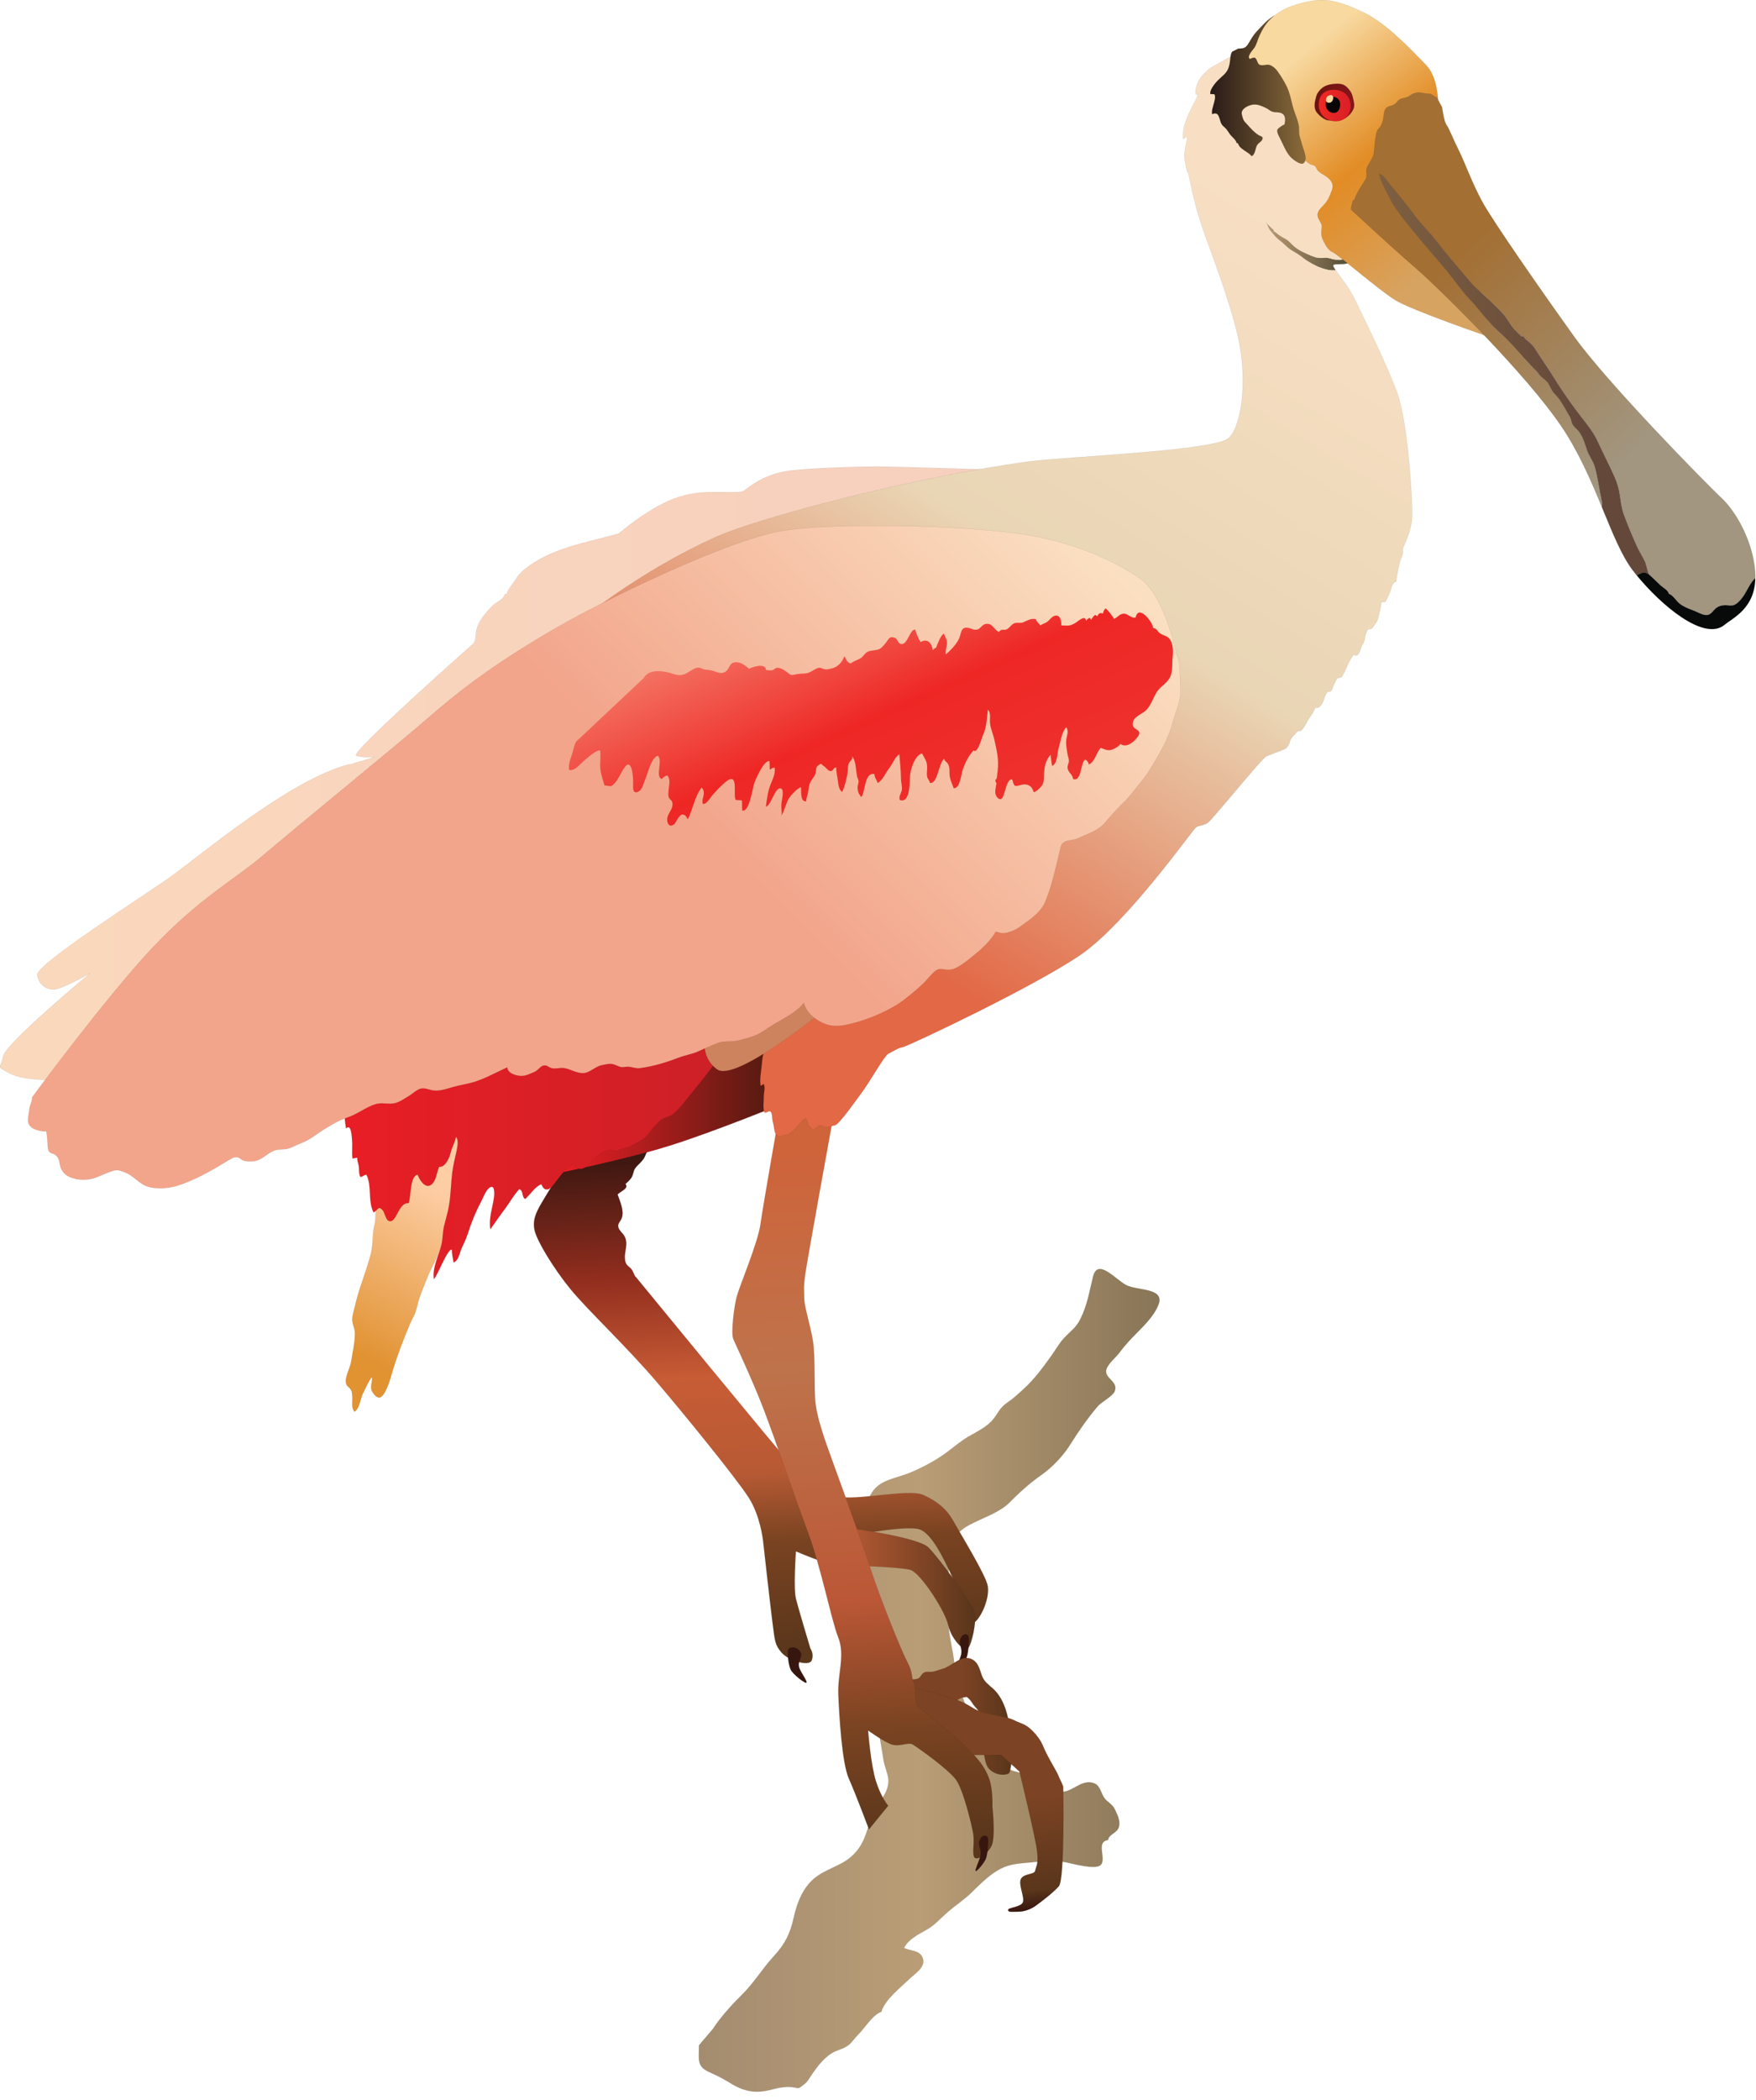 
        <svg xmlns:rdf="http://www.w3.org/1999/02/22-rdf-syntax-ns#" xmlns="http://www.w3.org/2000/svg" xmlns:cc="http://creativecommons.org/ns#" xmlns:xlink="http://www.w3.org/1999/xlink" xmlns:dc="http://purl.org/dc/elements/1.1/" x="0px" y="0px" width="420" height="502" viewBox="0 0 420 502" xml:space="preserve">
            <title>Ajaja ajaja (Roseate Spoonbill)</title>
            <desc xmlns:ian_image_library="https://ian.umces.edu/media-library/">
                <ian_image_library:title>Ajaja ajaja (Roseate Spoonbill)</ian_image_library:title>
                <ian_image_library:descr>Illustration of Ajaja ajaja (Roseate Spoonbill)</ian_image_library:descr>
                <ian_image_library:scene>
                    <ian_image_library:contains>bird, Roseate, Spoonbill, Aves, Pelecaniformes, Threskiornithidae, Plateinae, Platalea, Ajaja, ajaja</ian_image_library:contains>
                    <ian_image_library:when>2009-11-24</ian_image_library:when>
                </ian_image_library:scene>
            </desc>
            
 <defs></defs>
 <linearGradient id="ian_symbols_074fcea842cd9cb469503980a8cda3ca" y2="401.68" gradientUnits="userSpaceOnUse" x2="277.32" y1="401.68" x1="167.14">
  <stop stop-color="#A48C70" offset="0"/>
  <stop stop-color="#B99D76" offset=".479"/>
  <stop stop-color="#887557" offset="1"/>
 </linearGradient>
 <path stroke="#070A08" stroke-width=".01" d="m170.35 485.23c1.913-2.995 4.695-6.027 7.245-8.555 2.768-2.733 4.735-6.071 7.395-8.958 2.802-3.049 4.003-5.495 4.851-9.331.78-3.538 2.164-7.056 4.871-9.338 2.835-2.375 6.2-2.853 8.934-5.278 2.924-2.581 3.609-5.668 4.613-9.08.95-3.219 4.233-5.484 4.247-8.969.021-1.407-.983-3.537-1.208-5.135-.244-1.784-.719-4.077-.95-5.893-.97-8.103-2.062-15.518-4.749-23.143-1.336-3.826-1.662-8.575-2.605-12.662-.957-4.196.42-7.272 1.988-11.062 1.513-3.646 1.35-7.663 3.67-11.2 1.94-2.958 5.95-3.301 9.07-4.61 3.141-1.315 6.356-3.039 9.097-5.125 1.669-1.262 3.195-2.588 5.163-3.681 1.567-.868 3.88-2.13 5.088-3.395 1.567-1.648 1.825-3.148 3.847-4.529 1.479-1 2.652-2.086 4.057-3.392 2.585-2.392 4.423-4.946 6.458-7.771.978-1.343 1.879-2.968 3.019-4.223 1.588-1.733 2.925-2.473 3.949-4.593 1.736-3.511 2.103-6.435 3.032-10.132 1.14-4.521 5.271.594 7.91 1.995 2.687 1.414 9.327.604 7.74 4.701-1.16 3.012-3.914 5.42-6.303 7.914-1.18 1.245-2.185 2.418-3.141 3.697-.78 1.038-3.087 2.896-3.087 4.314 0 1.896 2.938 2.49 2.063 4.783-.468 1.18-3.195 2.534-4.118 3.646-2.558 3.066-4.402 5.719-6.438 8.958-1.825 2.896-4.314 5.516-7.15 7.517-2.836 1.994-5.169 4.151-7.577 6.57-2.273 2.283-6.737 3.762-9.512 5.261-3.806 2.076-4.26 4.24-4.722 8.436-.441 4-.407 8.501-.407 12.761 0 4.501 1.105 7.822 1.608 12.109.692 5.963 3.175 10.729 5.237 16.35 2.116 5.786 6.058 9.168 12.211 9.854 1.858.207 2.822-.034 4.246 1.048.984.729 1.765 2.32 2.877 2.897 2.979 1.543 5.549-3.169 8.981-1.642 1.316.583 1.567 2.489 2.327 3.507.665.902 1.927 1.418 2.517 2.734.57 1.265 1.323 2.635.937 4.09-.414 1.54-2.374 1.703-2.618 3.175-3.094.387-.149 4.746-1.859 6.038-1.356 1.038-6.262-.315-8.019-.679-3.223-.685-5.902-.277-8.968.011-3.087.278-5.197.387-7.924 2.103-2.021 1.272-4.118 3.328-5.651 4.854-1.805 1.814-3.833 3.093-5.773 4.755-1.934 1.652-3.223 3.277-5.414 4.475-1.777.977-4.24 2.275-5.183 4.223 1.533.794 4.043.472 4.565 2.734.455 1.95-1.94 3.422-3.195 4.619-2.246 2.151-5.95 5.021-6.798 7.935-2.049.613-4.097 4.077-5.563 5.457-.76.733-1.506 1.924-2.348 2.537-1.35 1.011-2.74 1.065-4.131 1.995-1.893 1.271-3.365 3.202-4.579 4.979-.583.868-.943 1.651-1.845 2.354-1.635 1.303-1.126.842-3.012.662-2.795-.271-4.762.854-7.381 1.064-2.422.197-4.694-.472-6.716-1.706-1.947-1.184-3.514-2.038-5.502-2.914-3.121-1.353-2.53-3.005-2.53-6.435l3.13-3.69z" fill="url(#ian_symbols_074fcea842cd9cb469503980a8cda3ca)"/>
 <linearGradient id="ian_symbols_bb9137826d94ce04655abab20d18d5df" y2="397.94" gradientUnits="userSpaceOnUse" x2="185.23" y1="273.56" x1="178.72">
  <stop stop-color="#381610" offset="0"/>
  <stop stop-color="#912D1E" offset=".242"/>
  <stop stop-color="#C75C35" offset=".442"/>
  <stop stop-color="#B75A34" offset=".63"/>
  <stop stop-color="#794321" offset=".764"/>
  <stop stop-color="#5A361B" offset=".976"/>
 </linearGradient>
 <path stroke="#070A08" stroke-width=".01" d="m155.21 274.79c-.611.461-.794 1.506-1.255 2.191-.441.668-1.079 1.211-1.649 1.814-.814.865-.671 1.364-1.085 2.364-.306.706-1.031 1.326-1.622 1.869.963 1.044-1.357 1.832-1.879 2.506.557 1.625 1.642 3.908.984 5.668-.353.919-1.038 1.228-.8 2.191.176.723 1.051 1.391 1.424 2.042 1.16 2.045-.237 3.826.224 6.044.217 1.048.963 1.255 1.506 1.94.4.522.841 1.913 1.011 1.814 0 0 34.218 41.752 37.665 45.523 3.466 3.772 6.282 5.647 10.366 6.91 4.091 1.248 17.265-1.887 20.718-.315 3.46 1.563 5.651 3.449 7.225 6.281 1.567 2.826 7.781 12.913 8.208 15.484.55 3.437-2.157 8.463-3.419 8.778-1.248.309-7.381-20.609-12.923-22.332-3.724-1.153-18.642 2.004-18.642 2.004s-3.365 6.109-5.251 5.479c-1.879-.624-5.651-2.205-5.651-2.205s-.631 8.792 0 11.309c.631 2.518 3.467 11.927 3.467 11.927s.929 1.255.305 2.825c-.631 1.57-5.645 0-7.218-1.886-1.567-1.886-1.567-2.507-2.198-7.533-.638-5.018-2.205-19.148-2.205-19.148s-.624-5.966-3.446-10.358c-2.822-4.396-14.755-19.148-21.98-27.621-7.218-8.483-16.634-17.272-20.718-22.289-4.077-5.017-7.842-11.306-8.473-13.815-.625-2.517.312-4.393 1.567-6.587 1.255-2.201 6.601-10.685 6.601-10.685l19.14-2.15z" fill="url(#ian_symbols_bb9137826d94ce04655abab20d18d5df)"/>
 <path stroke="#070A08" stroke-width=".01" d="m192.87 402.24c-.238.288-3.223-1.975-3.765-3.142-.529-1.173-.828-3.951-.618-4.708.197-.76 2.415-1.103 3.134.937.299.886-1.112 1.968-.326 3.656.74 1.52 1.84 2.96 1.59 3.25z" fill="#381610"/>
 <linearGradient id="ian_symbols_d1eb300a8ac3f734bd63600284ec6a93" y2="379.71" gradientUnits="userSpaceOnUse" x2="233.23" y1="379.71" x1="202.61">
  <stop stop-color="#B75A34" offset="0"/>
  <stop stop-color="#5A361B" offset=".976"/>
 </linearGradient>
 <path stroke="#070A08" stroke-width=".01" d="m202.61 365.19s16.946 2.201 19.456 4.718c2.51 2.511 10.359 13.175 10.99 15.38.638 2.191-.631 7.839-1.567 8.785-.936.939-4.09-2.517-4.708-5.647-.631-3.138-6.601-12.551-9.111-13.182-2.517-.634-11.607-.939-11.607-.939l-3.45-9.12z" fill="url(#ian_symbols_d1eb300a8ac3f734bd63600284ec6a93)"/>
 <path stroke="#070A08" stroke-width=".01" d="m228.73 399.11c.163.298 2.184-1.968 2.544-3.131.359-1.184.563-3.962.427-4.712-.136-.756-1.635-1.099-2.124.939-.21.886.76 1.968.217 3.646-.49 1.52-1.23 2.97-1.07 3.25z" fill="#381610"/>
 <linearGradient id="ian_symbols_9c050f2b7b96b8e471fbac8175b0efab" y2="410.26" gradientUnits="userSpaceOnUse" x2="242.13" y1="410.26" x1="217.04">
  <stop stop-color="#7C4324" offset=".073"/>
  <stop stop-color="#7C4324" offset=".521"/>
  <stop stop-color="#5A361B" offset=".976"/>
 </linearGradient>
 <path stroke="#070A08" stroke-width=".01" d="m217.04 401.52c.767-.021 1.601-.021 2.32-.21.78-.197.861-.876 1.391-1.316.651-.543 1.37-.271 2.164-.359.739-.092 1.554-.451 2.293-.642 2.598-.631 4.851-3.836 7.489-2.238 1.391.848 1.642 2.429 2.185 3.88.488 1.282 1.513 2.039 2.53 2.924 2.117 1.859 3.135 4.62 3.697 7.175.665 3.012 1.296 6.152.882 9.402-.088.811-.081 1.543-.251 2.3-.244 1.082-.021 1.554-1.255 1.733-1.37.196-2.788-.228-3.826-1.255-1.024-1.012-1.092-2.718-1.397-4.044-.346-1.533-.631-2.903-.631-4.593 0-.811-.149-1.577-.217-2.282-.108-.865-.021-1.869-.251-2.69-.184-.604-.76-1.071-1.16-1.566-.435-.543-.72-1.157-1.262-1.673-.549-.539-.448-.44-1.079-.359-.583.064-1.051.278-1.526.566-.624.38-1.764 1.526-2.462 1.52l-9.002-2.51-.62-3.76z" fill="url(#ian_symbols_9c050f2b7b96b8e471fbac8175b0efab)"/>
 <linearGradient id="ian_symbols_0aecde3395bddb2499c46324cdfa911c" y2="457.36" gradientUnits="userSpaceOnUse" x2="240.21" y1="401.68" x1="234.36">
  <stop stop-color="#7C4324" offset=".073"/>
  <stop stop-color="#7C4324" offset=".521"/>
  <stop stop-color="#5A361B" offset=".915"/>
  <stop stop-color="#381610" offset="1"/>
 </linearGradient>
 <path stroke="#070A08" stroke-width=".01" d="m218.1 403.39c.542.413 1.642.261 2.313.406.685.153 1.432.451 2.13.594 1.465.315 2.917.913 4.328 1.319 1.35.387 2.687.828 3.989 1.486 1.336.688 2.551 1.662 3.968 2.059 1.479.407 3.054.695 4.62 1.048.787.181 1.608.278 2.348.577.685.261 1.363.641 2.035.885 1.336.496 2.096.947 3.188 2.039.93.919 1.92 2.245 2.408 3.446.672 1.662 1.533 3.168 2.422 4.756.461.848 1.011 1.706 1.35 2.57.359.869.78 1.608 1.106 2.463 0 0 .413 22.19-1.052 23.859-1.473 1.679-4.6 3.979-5.447 4.603-.835.631-2.511 1.469-4.18 1.469-1.682 0-2.517.21-2.517-.421 0-.624 3.142-.624 3.562-1.886.421-1.255-1.255-4.396-.42-5.641.841-1.266 3.141-.841 3.351-1.886.204-1.055.835-1.473.421-4.82-.421-3.348-4.192-18.839-4.192-18.839l-4.383-3.972h-7.543l-14.233-12.137.41-3.99z" fill="url(#ian_symbols_0aecde3395bddb2499c46324cdfa911c)"/>
 <linearGradient id="ian_symbols_2e73842c385ea0e4950028bcd7a3b2c9" y2="445.46" gradientUnits="userSpaceOnUse" x2="210" y1="263.62" x1="200.47">
  <stop stop-color="#CF633A" offset=".061"/>
  <stop stop-color="#BE734B" offset=".345"/>
  <stop stop-color="#BB5736" offset=".654"/>
  <stop stop-color="#794321" offset=".824"/>
  <stop stop-color="#5A361B" offset=".976"/>
 </linearGradient>
 <path stroke="#070A08" stroke-width=".01" d="m186.07 267.98s-3.562 20.304-4.186 24.697c-.617 4.396-5.027 14.864-5.644 17.164-.631 2.3-1.465 8.789-.841 10.261.631 1.462 4.6 9.827 7.327 16.946 2.713 7.12 7.109 20.088 10.467 29.09 3.338 8.999 5.645 21.136 7.32 25.321 1.668 4.186-.21 8.799 0 13.608.203 4.81.834 16.322 2.517 20.094 1.669 3.762 4.81 12.127 4.81 12.127l4.599-5.648s-1.668-1.886-2.931-5.864c-1.255-3.969-1.879-12.126-1.879-12.126s3.772 2.724 5.651 3.348c1.873.62 3.969-.624 5.013 0 1.052.62 8.792 6.062 10.468 8.582 1.683 2.506 3.555 10.25 3.982 12.56.414 2.29-.211 4.387.203 5.648.421 1.255 3.142-.425 4.192-2.518 1.045-2.096.218-9.412.218-9.412s.196-4.186-.855-6.913c-1.044-2.717-2.503-4.603-6.275-8.164-3.765-3.556-10.25-8.158-10.881-9.206-.624-1.045-.204-3.772-.834-5.44-.631-1.68-.217-2.507-1.472-4.811-1.255-2.31-6.268-14.446-9.199-23.441-2.938-8.996-9.423-26.376-10.468-29.507-1.052-3.141-1.886-5.865-2.307-8.799-.414-2.924 0-11.295-.631-15.061-.61-3.771-2.089-8.158-2.089-10.25 0-2.103-.197-2.31.217-5.451.414-3.131 6.696-37.665 6.696-37.665l-6.282-3.138-6.91 3.96z" fill="url(#ian_symbols_2e73842c385ea0e4950028bcd7a3b2c9)"/>
 <linearGradient id="ian_symbols_f291d67db591341411e15e2e87bc9df0" y2="184.86" gradientUnits="userSpaceOnUse" x2="243.73" y1="184.86" x1=".005">
  <stop stop-color="#FAD8BC" offset=".061"/>
  <stop stop-color="#F7CFBE" offset=".976"/>
 </linearGradient>
 <path stroke="#070A08" stroke-width=".01" d="m243.73 112.49s-29.816-.95-33.906-.95c-4.077 0-15.067.315-20.718.95-5.638.631-9.41 3.446-10.977 4.708-1.574 1.255-8.792-.631-15.705 1.57-6.899 2.195-14.437 8.789-14.437 8.789-7.679 2.147-16.207 3.423-22.543 8.544-.882.716-1.621 1.591-2.171 2.51-.536.885-1.906 2.32-2.028 3.331-.176.027-.346.071-.509.116-.271 1.201-1.744 1.743-2.584 2.445-.896.76-1.506 1.543-2.273 2.429-.746.875-1.445 2.147-1.811 3.212-.414 1.208-.027 2.903-.93 3.778 0 0-29.503 26.061-27.936 26.695 1.567.621 4.382.306 4.382.306s-2.497.939-7.523 2.191c-14.131 4.406-34.53 21.668-41.131 26.376-6.587 4.701-32.333 21.027-32.014 23.543.319 2.517 2.51 3.762 4.403 3.446 1.879-.305 8.161-3.762 8.161-3.762s-20.102 16.63-20.719 19.77c-.638 3.141-1.899 2.195 1.567 4.087 3.446 1.879 11.295 1.57 11.295 1.57l230.1-145.67z" fill="url(#ian_symbols_f291d67db591341411e15e2e87bc9df0)"/>
 <linearGradient id="ian_symbols_6a71466b3a1875446d11224421b414cd" y2="259.09" gradientUnits="userSpaceOnUse" x2="190.99" y1="259.09" x1="131.98">
  <stop stop-color="#E71E25" offset=".061"/>
  <stop stop-color="#441A0E" offset=".976"/>
 </linearGradient>
 <path stroke="#070A08" stroke-width=".01" d="m131.98 280.75s17.265-3.453 28.248-6.902c10.99-3.457 26.993-10.044 26.993-10.044l3.772-26.375-28.248 8.167-26.682 24.795-4.08 10.35z" fill="url(#ian_symbols_6a71466b3a1875446d11224421b414cd)"/>
 <linearGradient id="ian_symbols_fae09b179b4bcbf4d1894a901b5ddd24" y2="58.882" gradientUnits="userSpaceOnUse" x2="323.42" y1="58.882" x1="302.75">
  <stop stop-color="#BD9A70" offset="0"/>
  <stop stop-color="#514C36" offset=".976"/>
 </linearGradient>
 <path stroke="#070A08" stroke-width=".01" d="m321.89 61.79c-.502.081-.813.322-1.404.322-.617-.007-1.174-.017-1.723-.153-.591-.153-.95-.322-1.567-.322-.61.007-1.296.078-1.893.007-.937-.108-1.913-.614-2.815-.99-1.018-.428-2.056-.994-2.944-1.727-.732-.614-1.241-1.36-2.083-1.805-.549-.278-1.051-.604-1.58-.946-.394-.251-.753-.723-1.215-.848.027-.261-.061-.522-.346-.597l-1.567-1.577c.265.18.462.777.584 1.099.189.444.373.733.705 1.092.651.75 1.12 1.428 1.893 2.004.706.533 1.378 1.181 2.035 1.777.747.658 1.595 1.092 2.442 1.598.753.458 1.445 1.12 2.185 1.578.76.488 1.628.966 2.436 1.347.814.359 1.724.658 2.599.848.447.088.929.115 1.444.115.136 0 .265-.007.387-.027-.44-.641-.691-1.082-.549-1.218.481-.479 2.835.156 4.239-.794.129-.081.218-.298.271-.597-.44-.180-1.12-.251-1.52-.186z" fill="url(#ian_symbols_fae09b179b4bcbf4d1894a901b5ddd24)"/>
 <linearGradient id="ian_symbols_dfc67da7a34caa74411fe3dc830a3548" y2="38.07" gradientUnits="userSpaceOnUse" x2="297.9" y1="224.15" x1="183.1">
  <stop stop-color="#E26846" offset=".061"/>
  <stop stop-color="#E9D6B5" offset=".509"/>
  <stop stop-color="#F8DFC4" offset=".976"/>
 </linearGradient>
 <path stroke="#070A08" stroke-width=".01" d="m337.5 116.61c-.441-7.218-1.5-18.004-3.521-23.272-2.809-7.364-8.154-18.049-10.04-21.974-1.31-2.724-3.453-5.295-4.478-6.777-.122.02-.251.027-.387.027-.516 0-.997-.027-1.444-.115-.875-.19-1.784-.488-2.599-.848-.808-.38-1.676-.858-2.436-1.347-.739-.458-1.432-1.12-2.185-1.578-.848-.505-1.695-.939-2.442-1.598-.657-.597-1.329-1.245-2.035-1.777-.772-.577-1.241-1.255-1.893-2.004-.332-.359-.516-.648-.705-1.092-.122-.322-.319-.919-.584-1.099l1.567 1.577c.285.075.373.336.346.597.462.125.821.597 1.215.848.529.342 1.031.668 1.58.946.842.444 1.351 1.19 2.083 1.805.889.732 1.927 1.299 2.944 1.727.902.376 1.879.882 2.815.99.597.071 1.282 0 1.893-.007.617 0 .977.169 1.567.322.549.136 1.105.146 1.723.153.591 0 .902-.241 1.404-.322.4-.064 1.086.006 1.533.187.563-3.175-2.307-17.143-2.307-17.143l-6.906-14.121-18.832-17.733-5.644 3.131c-.455.237-.95.77-1.303 1.102-.414.397-.99.967-1.337 1.452-.705 1.021-1.269 2.635-1.119 3.863.258.088.536.054.706-.153-.36.268-.387.909-.557 1.272-.21.435-.455.801-.679 1.262-.44.875-.813 1.635-1.221 2.51-.767 1.679-1.459 3.88-1.229 5.783.414-.044.522-.461.889-.586.163.651-.203 1.506-.284 2.184-.096.794-.313 1.516-.313 2.354 0 .858.143 1.533.326 2.354.108.516.176 1.554.61 1.886 0 0 1.262 6.743 3.141 12.391 1.886 5.658 6.594 17.262 8.792 26.997 2.198 9.738.943 20.718-2.198 23.859-3.147 3.141-37.352 4.396-47.711 5.658-27.631 3.755-64.604 13.327-75.343 18.201-30.453 13.816-51.802 37.356-51.802 37.356l63.891 83.66c.142.621-.271 1.875-.434 2.517-.204.784-.299 1.543-.353 2.354-.129 1.642-.57 3.402-.292 5.163.251-.081.542-.281.726-.434.468.919.027 1.984.034 2.961.007 1.055-.163 2.245 0 3.3.224 1.553 1.336-.566 1.838.662.176.396.156.946.204 1.37.061.57.217 1.055.325 1.57.177.838.123 2.418 1.275 2.636.448.082.78-.228 1.221-.282.747-.081.875.027 1.452-.434.706-.56 1.221-1.126 1.804-1.805.522-.586 1.201-1.506 1.934-1.767.326.414.414 1.038.617 1.5.176.37.78 1.109 1.255 1.109.482-.01.902-.858 1.411-.957.719-.136.991.641 1.73.468l2.042-.468c1.099-.471 4.864-5.804 6.587-8.158 1.73-2.354 5.176-8.483 6.126-8.951.936-.461 2.354-1.408 3.453-1.57 1.092-.153 31.078-14.273 42.379-21.974 11.302-7.686 26.993-30.127 27.78-30.599.787-.479 1.724-.315 2.822-1.099.813-.577 7.422-8.663 11.281-13.056 1.371-1.57 2.401-2.673 2.693-2.798 1.1-.472 2.829-1.103 4.077-1.571 1.262-.478 1.567-2.048 1.567-2.048.237-.831 1.316-1.815 1.934-2.49.793.702 1.96-1.842 2.272-2.375.569-.984 1.492-2.039 1.798-3.114 1.011.136 1.31-.397 1.812-1.316.413-.74.576-2.049 1.336-2.609.686.625 1.241-1.353 1.404-1.713.129-.271.502-1.167.705-1.336.414-.353.89 0 1.263-.624.244-.397.399-.828.638-1.245.224-.376.427-.957.631-1.381.373-.854.827-1.767 1.479-2.489 1.241.983 1.607-1.679 2.035-2.348.407-.61.481-.865.59-1.604.062-.478.38-1.516.631-1.875.292-.417.374-.163.787-.309.476-.173.414-.289.658-.631.435-.604.902-1.129 1.072-1.886.156-.651.318-1.272.468-1.886.17-.712.244-1.272.332-2.021.835-.099.896.288 1.275-.641.245-.577.55-1.12.794-1.696.359-.892.346-2.245 1.499-2.571-.02-.767.271-1.669.367-2.456.122-.828.393-1.696.597-2.554.102-.441.332-.811.481-1.245.17-.485.081-1.055.143-1.57.074-.695 2.198-4.077 2.198-8.165.01-1.15-.06-3.47-.24-6.37z" fill="url(#ian_symbols_dfc67da7a34caa74411fe3dc830a3548)"/>
 <linearGradient id="ian_symbols_b6804f0a6da26f14d9caf7a2ec62b63e" y2="59.883" gradientUnits="userSpaceOnUse" x2="347.91" y1="14.087" x1="310.03">
  <stop stop-color="#F8D9A0" offset="0"/>
  <stop stop-color="#E28C25" offset=".491"/>
  <stop stop-color="#D7A361" offset="1"/>
 </linearGradient>
 <path stroke="#070A08" stroke-width=".01" d="m344.08 25.217c-.217-1.879-.217-6.903-3.141-9.837-2.931-2.934-9.003-9.63-14.653-12.343-5.645-2.717-8.996-3.565-13.182-2.717-4.186.837-6.282 1.886-8.344 3.439-2.063 1.56-2.748 2.418-2.748 2.418l-3.141 5.023-1.676 3.972 7.74 5.441 3.982 7.958 1.255 7.12c.414.244.055.58.251 1.001.143.281.604.471.801.661.21.197.353.451.624.686.468.434 1.085 1.011 1.621 1.255.38.159.699.152 1.052.403.271.21.394.76.617 1.011.481.533 1.133.902 1.73 1.266 1.295.767 2.306 1.893 1.675 3.544-.542 1.452-.99 2.571-2.15 3.718-1.2 1.184-1.736 2.059-.726 3.619.569.875.522 1.146.407 2.13-.095.848-.055 1.543.318 2.31.584 1.12 1.106 2.456 2.415 3.033 1.31.577 10.827 8.843 14.803 11.349 3.976 2.517 23.018 8.999 23.018 8.999s-12.33-53.573-12.54-55.459z" fill="url(#ian_symbols_b6804f0a6da26f14d9caf7a2ec62b63e)"/>
 <linearGradient id="ian_symbols_e86ac22f67e65394cdd20f4f4f96be87" y2="24.396" gradientUnits="userSpaceOnUse" x2="323.9" y1="24.396" x1="314.43">
  <stop stop-color="#6C130F" offset="0"/>
  <stop stop-color="#851619" offset=".976"/>
 </linearGradient>
 <path stroke="#070A08" stroke-width=".01" d="m318.14 28.782c-.462 0-.706-.021-1.079-.19-.346-.163-.705-.373-1.018-.625-.502-.407-1.146-1.011-1.391-1.587-.285-.686-.265-1.707-.067-2.419.176-.685.258-1.299.698-1.903.421-.57.834-1.031 1.466-1.374.624-.343 1.315-.512 2.015-.594.8-.102 1.573-.146 2.313.082.65.197 1.221.746 1.635 1.279.516.661.712 1.157.896 1.967.162.777.468 1.689.156 2.51-.258.647-.679 1.262-1.201 1.696-.265.227-.543.488-.848.648-.34.19-.747.183-1.065.4l-2.5.110z" fill="url(#ian_symbols_e86ac22f67e65394cdd20f4f4f96be87)"/>
 <linearGradient id="ian_symbols_a3a10b8b1d57aee439a373067868cb64" y2="25.221" gradientUnits="userSpaceOnUse" x2="323.08" y1="25.221" x1="315.41">
  <stop stop-color="#EE2A24" offset="0"/>
  <stop stop-color="#D91F26" offset=".976"/>
 </linearGradient>
 <path stroke="#070A08" stroke-width=".01" d="m323.05 24.909c.217 2.093-1.126 4.081-3.568 4.081-2.436 0-4.077-1.815-4.077-3.918 0-2.11 1.14-3.619 3.575-3.619 2.43-.001 3.86 1.461 4.07 3.456z" fill="url(#ian_symbols_a3a10b8b1d57aee439a373067868cb64)"/>
 <path d="m320.54 24.909c0 1.092-.441 2.086-1.52 2.086-1.065 0-1.934-.885-1.934-1.984 0-1.092.502-1.886 1.574-1.886 1.06 0 1.88.685 1.88 1.784z" fill="#0A0506"/>
 <path d="m317.84 22.833c-.882.319-1.052 1.859.163 1.733.99-.098 1.302-2.083.108-1.815.01 0-.20.055-.27.082z" fill="#F8D9A0"/>
 <linearGradient id="ian_symbols_63dd5d66c3ef8a04e560d91637000b80" y2="130.25" gradientUnits="userSpaceOnUse" x2="415.8" y1="59.699" x1="349.69">
  <stop stop-color="#A36F33" offset="0"/>
  <stop stop-color="#A29680" offset=".661"/>
 </linearGradient>
 <path stroke="#070A08" stroke-width=".01" d="m411.68 118.98c-4.179-3.979-27.203-27.411-35.161-38.512-7.95-11.079-19.456-27.621-21.973-32.221-2.51-4.603-4.179-9.423-5.651-12.354-1.472-2.924-2.3-5.234-2.931-6.065-.624-.837-1.045-4.186-1.045-4.186l-1.255-2.303c-.495-.18-.841-.577-1.309-.793-.489-.234-1.1-.125-1.636-.245-.793-.169-1.526-.315-2.333-.054-.651.2-1.031.553-1.628.879-.632.349-1.486.251-2.056.675-.435.326-.727.892-1.303 1.211-.699.394-1.588.295-2.035 1.035-.4.651-.4 1.563-.516 2.266-.108.658-.346 1.428-.732 1.984-.489.685-.753.732-.937 1.57-.325 1.526-.4 3.043-.576 4.667-.149 1.289-1.194 2.364-1.683 3.544-.34.821.122 1.533-.163 2.354-.196.607-.557 1.112-.882 1.618-.732 1.126-1.554 2.418-1.934 3.735-.102.027-.21.044-.332.081-.231.848-.448 1.31-.462 2.256 0 0 9.01 8.375 15.291 13.815 6.269 5.451 26.573 25.535 34.938 37.881 4.24 6.241 7.185 13.181 9.782 19.443.034-.305.068-.594.068-.821 0-.289-.17-.892-.218-1.255-.033-.333-.122-.712-.217-1.045-.196-.739-.23-1.526-.414-2.31-.318-1.472-.521-3.049-.99-4.44-.434-1.343-1.363-2.5-1.784-3.755-.529-1.523-.889-2.904-1.824-4.304-.4-.594-1.1-1.055-1.526-1.669-.462-.658-.407-1.408-.821-2.103-.773-1.272-1.54-2.795-2.415-4.023-.435-.614-1.011-1.19-1.466-1.713-.522-.634-.753-1.299-1.146-2.005-.406-.732-1.18-1.218-1.791-1.777-.475-.441-.705-.912-1.14-1.363-1.064-1.045-2.055-2.12-3.053-3.229-1.913-2.14-3.84-4.349-6.064-6.282-2.503-2.202-4.39-5.105-6.702-7.497-2.049-2.123-3.671-4.586-5.536-6.852-2.13-2.588-4.287-5.006-6.418-7.571-2.008-2.415-4.05-4.844-5.82-7.381-.93-1.343-1.689-2.859-2.408-4.294-.597-1.208-1.411-2.724-1.588-3.996.849-.021 1.812 1.587 2.327 2.218.72.885 1.459 1.689 2.191 2.619 1.275 1.642 2.68 3.284 3.874 4.962 1.587 2.235 3.724 4.169 5.447 6.435 1.893 2.497 3.88 4.8 5.956 7.218 1.181 1.387 2.205 2.734 3.555 3.979 1.126 1.048 2.293 2.029 3.412 3.104 1.045 1.011 2.145 2.065 3.087 3.168.835 1 1.526 2.31 2.341 3.311l1.886 1.876c.177-.044.428-.007.59.047.055.522.991 1 1.351 1.38.42.431.834.801 1.153 1.289.691 1.103 1.343 2.113 2.082 3.195 1.662 2.408 3.101 4.898 4.729 7.272 1.357 2.004 2.774 3.996 4.274 5.919 1.465 1.869 3.066 3.863 4.022 6.01 1.282 2.815 2.748 5.566 3.982 8.365.638 1.462 1.092 2.961 1.31 4.565.189 1.462.447 3.151.942 4.495.971 2.642 2.042 5.217 3.243 7.849.597 1.299 1.499 2.564 1.994 3.863.271.702.421 1.788.787 2.652.251.2.502.434.739.648.631.614 1.337 1.292 2.028 1.94.604.553 1.777 1.129 1.975 2.004.956.282 1.716 1.642 2.517 2.3.868.706 2.015 1.19 3.046 1.554.937.315 2.415 1.228 3.392 1.218 1.242-.01 1.622-1.218 2.564-1.842.522-.343 1.146-.458 1.784-.522.557-.044 1.248.163 1.934.054.957-.146 1.947-1.31 2.503-2.093.916-1.262 1.643-3.25 2.924-4.44 0-.2.021-.38.021-.586-.18-6.95-3.97-14.66-8.15-18.63z" fill="url(#ian_symbols_63dd5d66c3ef8a04e560d91637000b80)"/>
 <linearGradient id="ian_symbols_cea8fa0377dfdef4e1dd9d99a262bce2" y2="89.555" gradientUnits="userSpaceOnUse" x2="394.42" y1="89.555" x1="329.89">
  <stop stop-color="#7E5F40" offset="0"/>
  <stop stop-color="#64483A" offset=".782"/>
 </linearGradient>
 <path stroke="#070A08" stroke-width=".01" d="m393.63 134.72c-.495-1.299-1.397-2.564-1.994-3.863-1.201-2.632-2.272-5.207-3.243-7.849-.495-1.343-.753-3.033-.942-4.495-.218-1.604-.672-3.104-1.31-4.565-1.234-2.798-2.7-5.549-3.982-8.365-.956-2.147-2.558-4.142-4.022-6.01-1.5-1.923-2.917-3.915-4.274-5.919-1.628-2.375-3.066-4.864-4.729-7.272-.739-1.082-1.391-2.093-2.082-3.195-.319-.488-.733-.858-1.153-1.289-.359-.38-1.296-.858-1.351-1.38-.162-.054-.413-.092-.59-.047l-1.886-1.876c-.814-1-1.506-2.31-2.341-3.311-.942-1.103-2.042-2.157-3.087-3.168-1.119-1.075-2.286-2.056-3.412-3.104-1.35-1.245-2.374-2.591-3.555-3.979-2.076-2.418-4.063-4.722-5.956-7.218-1.724-2.266-3.86-4.199-5.447-6.435-1.194-1.679-2.599-3.321-3.874-4.962-.732-.929-1.472-1.733-2.191-2.619-.516-.631-1.479-2.239-2.327-2.218.177 1.272.991 2.788 1.588 3.996.719 1.435 1.479 2.951 2.408 4.294 1.771 2.537 3.813 4.966 5.82 7.381 2.131 2.564 4.288 4.983 6.418 7.571 1.865 2.266 3.487 4.729 5.536 6.852 2.313 2.392 4.199 5.295 6.702 7.497 2.225 1.933 4.151 4.142 6.064 6.282.998 1.109 1.988 2.185 3.053 3.229.435.451.665.922 1.14 1.363.611.56 1.385 1.045 1.791 1.777.394.706.624 1.371 1.146 2.005.455.522 1.031 1.099 1.466 1.713.875 1.228 1.642 2.751 2.415 4.023.414.695.359 1.445.821 2.103.427.614 1.126 1.075 1.526 1.669.936 1.4 1.295 2.781 1.824 4.304.421 1.255 1.351 2.412 1.784 3.755.469 1.391.672 2.968.99 4.44.184.784.218 1.571.414 2.31.095.333.184.712.217 1.045.048.363.218.966.218 1.255 0 .227-.034.516-.068.821 2.518 6.109 4.688 11.57 7.381 15.081.299.387.611.794.937 1.191.454-.244.937-.489 1.316-.604.597-.183 1.14.071 1.628.441-.39-.89-.54-1.97-.82-2.67z" fill="url(#ian_symbols_cea8fa0377dfdef4e1dd9d99a262bce2)"/>
 <path stroke="#070A08" stroke-width=".01" d="m414.4 144.72c-.686.108-1.377-.099-1.934-.054-.638.064-1.262.18-1.784.522-.942.624-1.322 1.832-2.564 1.842-.977.01-2.455-.902-3.392-1.218-1.031-.363-2.178-.848-3.046-1.554-.801-.658-1.561-2.018-2.517-2.3-.197-.875-1.371-1.452-1.975-2.004-.691-.648-1.397-1.327-2.028-1.94-.651-.61-1.451-1.37-2.367-1.089-.38.115-.862.36-1.316.604 5.719 7.001 16.099 15.945 21.044 11.794 1.838-1.554 7.218-3.864 7.306-11.136-1.281 1.191-2.008 3.178-2.924 4.44-.56.79-1.55 1.96-2.51 2.1z" fill="#070A08"/>
 <linearGradient id="ian_symbols_ef6eccd4be9c32746d78c40d250059d8" y2="21.446" gradientUnits="userSpaceOnUse" x2="312.26" y1="21.446" x1="289.46">
  <stop stop-color="#281A17" offset="0"/>
  <stop stop-color="#886939" offset=".976"/>
 </linearGradient>
 <path stroke="#070A08" stroke-width=".01" d="m294.91 12.25c-.651.163-.665 2.32-.794 2.924-.237 1.126-.488 1.805-1.356 2.669-.699.686-1.384 1.218-1.995 1.94-.454.553-1.492 1.903-1.269 2.69.319.01.651.037.978.054.359.631.007 1.598-.163 2.283-.217.875-.522 1.452-.4 2.479 1.208-.512 1.52.156 1.805 1.113.325 1.099.38 1.36 1.248 2.103.624.522.868 1.197 1.37 1.777.469.549 1.303 1.18 1.445 1.893.115.027.23.054.339.092.319 1.415 2.477 1.978 3.236 3.06 1.024-.516.787-1.995 1.459-2.843.271-.342.882-.661 1.058-1.048.387-.858-.258-.777-.861-1.146-.956-.594-1.886-1.604-2.599-2.425-.325-.363-.739-.716-.956-1.13-.19-.38-.529-1.462-.468-1.849.155-1.038 1.58-1.635 2.367-1.825 1.262-.315 2.449.289 3.508.777.44.207.82.597 1.309.794.651.264 1.133.146 1.818.264 1.499.251 1.554 1.632 1.221 2.887-.42.088-1.56.885-1.695 1.251-.19.489.42 1.625.691 2.13.699 1.364 1.323 3.032 2.313 4.189.516.621 2.564 2.263 3.283 1.642 1.14-1-.143-3.385-.413-4.521-.143-.651-.455-1.462-.598-2.13-.162-.848-.007-1.696-.189-2.517-.34-1.597-1.072-3.049-1.459-4.609-.407-1.608-.671-3.087-1.418-4.613-.617-1.225-1.356-2.436-2.15-3.544-.38-.533-.827-.977-1.418-1.31-.854-.495-1.269-.19-2.137-.152-1.078.054-1.099-.472-1.458-1.265-.435-.892-.794-.522-1.629-.234-.793-.621.679-2.093 1.052-2.635.591-.848.808-1.984 1.255-2.941.753-1.625 1.703-3.355 3.528-4.762-1.669.909-2.802 2.316-4.152 3.717-.794.821-1.303 1.74-1.899 2.734-.712 1.208-1.078 1.388-2.558 1.408l-1.23.629z" fill="url(#ian_symbols_ef6eccd4be9c32746d78c40d250059d8)"/>
 <linearGradient id="ian_symbols_6a2ed68b87db6c641d0001a56a54fea6" y2="283.31" gradientUnits="userSpaceOnUse" x2="105.02" y1="325.86" x1="82.547">
  <stop stop-color="#E19231" offset=".061"/>
  <stop stop-color="#FDCDA4" offset=".976"/>
 </linearGradient>
 <path stroke="#070A08" stroke-width=".01" d="m90.542 285.78c-.014 1.075-.488 2.103-.631 3.141-.176 1.299.014 2.49-.326 3.762-.563 2.157-.305 4.667-.862 6.903-1.051 4.25-2.842 8.212-3.819 12.581-.21.937-.61 2.076-.651 3.111-.041 1.265.645 2.177.631 3.466-.007 2.327-.57 4.467-.875 6.652-.217 1.587-1.872 4.267-1.092 5.665.285.499.78.678 1.038 1.184.292.577.238.902.312 1.571.102 1.251-.353 2.608.536 3.653 1.269-.902 1.336-2.958 1.967-4.287.672-1.432 1.371-2.85 2.13-4.061.298 1.184-.434 2.103-.014 3.206.23.631 1.14 1.886 1.886 1.75 1.404-.261 2.605-4.521 2.911-5.587 1.16-4.05 2.809-8.31 4.45-12.201.326-.767.814-1.533 1.126-2.327.346-.882.509-1.821.78-2.744.556-1.991 1.438-4.006 2.198-5.892.74-1.886 1.777-3.562 2.51-5.342.739-1.832 1.479-3.969 2.429-5.729l5.658-26.997h-6.913l-15.388 18.53z" fill="url(#ian_symbols_6a2ed68b87db6c641d0001a56a54fea6)"/>
 <linearGradient id="ian_symbols_4885a93389fde434ed33dd4be6692bac" y2="274.73" gradientUnits="userSpaceOnUse" x2="173.1" y1="274.73" x1="82.367">
  <stop stop-color="#E71E25" offset=".061"/>
  <stop stop-color="#CD2027" offset=".976"/>
 </linearGradient>
 <path stroke="#070A08" stroke-width=".01" d="m91.159 259.09l-8.792 5.658c0 1.74.109 3.311.387 4.989 1.31-1.234 1.364 2.005 1.438 2.609.163 1.499-.088 3.114.122 4.592.38-.064.76-.146 1.14-.224-.068.746.292 1.425.373 2.164.115.939-.047 1.598.373 2.456.645-.02.807-.516 1.445-.532 1.377 2.778.285 6.271 1.71 9.022 1.065-.587 1.079-1.652 2.13-.587.522.533.753 2.293 1.479 2.599 1.913.821 2.218-4.457 4.742-4.23.651-1.357.238-6.452 2.185-6.814.394 1.129 1.655 3.206 2.978 2.564 1.493-.743 1.554-3.206 2.164-4.434 1.554.109 2.497-2.272 2.782-3.49.292-1.255 1.058-2.436 1.228-3.663.834.729.217 3.066.027 3.968-.298 1.408-.692 2.897-.875 4.396-.387 3.077-.353 6.143-1.011 9.104-.278 1.266-.631 2.5-.957 3.755-.36 1.388-.285 2.951-.611 4.413-.57 2.571-2.286 5.539-1.832 8.354.97-1.048 3.202-7.211 4.288-7.065-.021.913.265 2.13.414 3.07 1.133-.309 1.445-2.239 1.818-3.124.542-1.245 1.167-2.408 1.587-3.762.814-2.591 1.859-5.136 3.134-7.554.461-.858 1.092-2.561 1.797-3.202 1.458-1.32 1.486.811 1.35 1.974-.305 2.52-1.343 5.037-.882 7.744 1.146-1.625 2.272-3.267 3.467-4.847 1.18-1.57 2.055-3.256 3.446-4.735 1.105.414.488 1.839 1.424 2.354 1.153-1.038 2.401-3.022 3.84-3.521.427.797.692 1.38 1.574 1.211.828-.163 1.777-1.689 2.252-2.283.977-1.218 2.401-3.26 3.935-3.728 1.282 1.859 2.476 1.184 3.935-.278 1.303-1.31 3.026-2.999 4.878-3.158.197-.021.916.278 1.316.241.773-.044.882-.403 1.561-.556 1.201-.281 1.56-.319 2.578-.939.821-.488 1.683-.804 2.449-1.401.902-.719 1.479-1.703 2.198-2.517.651-.712 1.371-1.57 2.205-2.12.929-.614 1.913-.631 2.741-1.327 1.628-1.37 3.046-3.385 4.402-5.027 2.707-3.3 5.244-6.333 7.293-9.962l.319-7.534-81.971 15.39z" fill="url(#ian_symbols_4885a93389fde434ed33dd4be6692bac)"/>
 <path stroke="#070A08" stroke-width=".01" d="m168.71 246.85s-1.574 5.647 2.822 8.789c4.396 3.141 25.114-13.815 25.114-13.815l-1.255-7.534-26.67 12.56z" fill="#CD835E"/>
 <linearGradient id="ian_symbols_5be08e6f15b6d28499a5fe90a963f16d" y2="112.81" gradientUnits="userSpaceOnUse" x2="250.03" y1="281.25" x1="84.403">
  <stop stop-color="#F2A58B" offset="0"/>
  <stop stop-color="#F2A58B" offset=".497"/>
  <stop stop-color="#FBDFC1" offset=".976"/>
 </linearGradient>
 <path stroke="#070A08" stroke-width=".01" d="m7.662 262.23c.136.902-.549 1.886-.624 2.833-.088.977-.36 1.94-.339 2.842.068 1.988 2.822 2.582 4.369 2.537.285 1.299.251 2.392.36 3.725.163 1.995 1.126 1.085 2.198 2.259.686.74.557 2.073 1.024 3.002.455.913 1.146 1.564 2.103 1.961 2.334.957 4.891.739 7.001-.234.937-.444 1.818-.732 2.741-1.102 1.357-.522 1.771-.407 3.121.081 2.103.74 3.127 2.266 4.966 3.212 1.879.957 5.244.831 7.3.244 4.484-1.292 8.602-3.718 12.476-6.055.922-.553 1.648-1.109 2.591-.858.448.116.712.522 1.181.706.638.234 1.214.234 1.954.234 2.483.007 3.48-1.815 5.577-2.602 1.092-.414 2.381-.105 3.555-.54 1.038-.38 2.021-.929 3.053-1.319 1.859-.685 3.88-2.388 5.698-3.474 1.14-.675 2.212-1.353 3.392-1.875 1.085-.479 2.096-.767 3.141-1.245 1.75-.804 4.077-2.49 6.031-2.761 1.242-.18 2.551.19 3.779-.075 1.309-.261 2.34-1.072 3.473-1.73.834-.479 1.784-1.445 2.734-1.733 1.031-.309 2.083.261 3.202.414 1.547.19 3.413-.485 4.796-.882 1.363-.38 2.72-.586 4.063-.929 3.019-.77 5.848-2.401 8.738-3.718.088 1.604 2.795 2.263 4.07 1.991.794-.159 1.777-.61 2.517-.936.705-.315 1.302-1.238 1.947-1.445.977-.299 1.269.37 2.13.586.868.217 1.94-.136 2.835-.037 1.513.173 3.053 1.265 4.694 1.221 1.547-.064 2.815-1.564 4.403-1.896.692-.146 1.452-.326 1.947-.326 1.004 0 1.417.363 2.205.631.916.315 1.092.064 2.117.064.957-.01 1.798.468 2.829.333 3.324-.421 6.316-1.371 9.403-2.534 1.567-.604 3.351-.848 4.959-1.635 1.37-.665 2.917-1.299 4.403-1.883 1.37-.536 3.086-.135 4.783-.553 1.411-.353 2.903-.722 4.321-1.316 1.52-.641 2.707-1.679 4.138-2.521 2.388-1.424 5.495-2.903 7.245-5.149.611 2.229 2.232 3.626 4.308 4.674 2.51 1.251 4.674.875 7.292.213 4.063-1.007 9.267-3.175 12.652-5.854 1.642-1.309 3.358-2.68 4.851-4.24.747-.777 1.486-1.733 2.28-2.385 1.309-1.065 2.238-.115 3.771-.37 1.703-.261 3.88-2.13 5.264-3.229 1.791-1.401 4.369-3.708 5.475-5.848 1.52.424 1.71.56 3.379.044 1.303-.404 2.015-.909 3.134-1.713 1.988-1.428 4.321-3.097 5.271-5.326 1.621-3.806 2.537-8.185 3.514-12.19.244-1.001.258-1.777 1.174-2.272.957-.496 2.171-.363 3.223-.865 2.178-1.048 4.701-1.733 6.384-3.673 1.363-1.598 2.795-3.233 4.361-4.729 1.5-1.408 2.891-3.385 4.329-5.081 1.702-2.032 2.795-4.07 4.09-6.279 1.337-2.266 2.789-5.261 3.439-7.852.651-2.534 2.157-5.431 1.899-8.165-.264-2.625.231-5.695-.942-8.168 0 0-2.829-14.121-8.785-18.208-5.977-4.081-15.705-8.782-28.893-10.668-13.175-1.886-43.947-2.822-56.816-.631-12.876 2.202-42.386 16.333-56.198 24.49-13.805 8.158-21.342 14.121-28.567 20.402-7.218 6.279-32.651 26.997-39.231 32.648-6.594 5.658-15.074 10.043-26.37 21.98-11.266 11.97-28.857 35.83-28.857 35.83z" fill="url(#ian_symbols_5be08e6f15b6d28499a5fe90a963f16d)"/>
 <linearGradient id="ian_symbols_92e9765b7922c2f4fd4abe4abefca199" y2="201.65" gradientUnits="userSpaceOnUse" x2="222.78" y1="142.51" x1="196.45">
  <stop stop-color="#F37161" offset="0"/>
  <stop stop-color="#EE2725" offset=".485"/>
  <stop stop-color="#EE312D" offset=".976"/>
 </linearGradient>
 <path d="m138.26 176.85c-.74.349-1.045 2.055-1.262 2.822-.407 1.462-1.085 2.744-.896 4.342 1.275.441 2.612-1.343 3.466-2.066.733-.607 3.06-2.761 3.982-2.554.176 1.435-.095 2.924.041 4.358.136 1.489.604 2.608 1.004 4.023 1.31-.01 1.377.597 2.436-.566.902-.984 1.404-2.331 2.13-3.45 1.96-3.083 2.293 1.825 2.272 3.45-.021 1.065-.19 2.805 1.343 1.967.875-.488 1.208-2.076 1.56-2.917.57-1.336 1.472-5.213 2.999-5.61 1.303 1.089-.719 4.952.937 5.566.373-.435.807-.74 1.336-.865.841.984.4 2.283.305 3.426-.041.499-.143 1.347.041 1.815.299.732.882.577.902 1.635.014 1.36-1.167 2.235-1.269 3.446-.095 1.289.597 2.211 1.662 1.354.522-.434 1.174-2.473 2.11-2.31 1.377.224.726 2.239 1.642.027.862-2.103 1.411-4.8 2.836-6.489 1.234 1.445-.224 2.599.292 3.935.936.064 1.771-1.554 2.381-2.229.922-1.038 1.913-2.103 2.978-2.995 3.412-2.853 1.73 3.212 2.49 4.267.475.037.99.071 1.465.098.102.804 0 1.625.095 2.418 1.709.472 2.463-5.424 2.85-6.468.407-1.12 2.252-5.478 3.636-5.37.109.706 0 1.425.129 2.12.292-.326.699-.54 1.14-.55.224 1.74-.672 3.066-1.214 4.664-.496 1.425-.686 3.232-.902 4.685 1.228-.136 2.239-4.99 3.67-4.332.753.359.149 2.771.068 3.412-.143 1.089.129 1.876-.014 3.029.78-1.262.991-2.652 1.676-3.897.448-.838 2.076-2.582 2.992-2.87.129.922-.244 3.555 1.255 3.385-.007-.696.299-1.408.435-2.086.115-.532.169-1.289.319-1.875.271-1.055 1.262-1.832 1.513-2.88.169-.712-.054-1.333.685-1.821.875-.577.516-.207 1.248.224.611.38 1.099 1.303 1.75 1.201.577-.081.502-.909 1.262-.838-.082.886.244 2.147.36 3.094.102.841.217 2.283 1.051 2.717.631-1.316.943-2.876 1.235-4.287.142-.712.054-1.757.305-2.442.251-.688 1.058-.977.854-1.842.998 1.604.767 3.175 1.194 5 .088.414.298.566.326 1.099.02.217-.238.939-.238 1.336-.007 1.021.217 1.577.862 2.381.997-.967.692-6.055 3.168-5.485 0 .821.536 1.343.746 2.11 1.12-.451 2.028-2.632 2.754-3.491.773-.939 1.425-2.815 2.449-3.341.136 1.886.38 3.663.38 5.624 0 .811.265 1.94.251 2.581 0 .929-.882 1.75-.522 2.707 2.619.875 2.313-4.576 2.456-5.919.184-1.581 1.092-4.701 2.856-5.227.631 1.238 1.208 1.76 1.241 3.341 0 .675-.169 1.561-.021 2.218.109.516.563.957.706 1.5 1.879.241 1.995-4.722 3.392-5.793.075.668.57.675.862 1.201.42.756.386 1.279.386 2.127.027 1.625.543 2.357 1.011 3.728 1.567.119 1.777-3.439 2.218-4.593.624-1.669 1.221-2.951 2.51-4.423 1.004.841 1.947-2.958 2.361-3.881.793-1.729.848-3.941 1.085-5.871.848.875.359 2.235.543 3.429.176 1.251.746 2.523 1.024 3.772.543 2.489 1.085 4.701.794 7.218-.068.594-.163 1.255-.225 1.903-.026.299-.353.289-.353.604 0 .163.271.688.271.706-.108 1-.719 2.5.299 3.446 1.893 1.777 1.54-4.549 3.473-4.42.509 1.974.631 1.676 2.26 1.289 1.458-.36 2.523.342 2.876 1.767.529 0 1.607-1.072 1.92-1.516.651-.929.461-1.784.543-2.842.136-1.812.325-3.121 1.58-4.593.062.858.204 1.771.36 2.68 1.315-.522 1.228-3.229 1.58-4.366.488-1.56.686-3.646 1.812-4.908.658 1.045.129 1.974-.007 3.033-.143 1.119.143 2.364.306 3.453.088.58.325.94.325 1.564 0 .566-.346 1.072-.325 1.57.033 1.218 1.207 1.577 1.329 2.778 2.063.729 1.75-3.836 2.843-4.62.522.136.82.621.936 1.174 1.615-.886 1.676-2.782 2.836-3.989.801.271 1.438.668 2.361.505.631-.108 1.967-.814 2.347-1.452 1.425 1.055 3.271-.488 4.077-1.618 1.635-2.245-1.824-1.387-1.024-3.789.414-1.272 2.232-1.76 3.155-2.724 1.119-1.174 1.594-2.809 2.422-4.179.82-1.363 2.448-2.14 3.154-3.49.834-1.563.509-3.358.705-4.956.184-1.516.108-3.626-1.018-4.647-.516-.461-1.472-.631-2.068-1.092-.651-.495-.584-1.048-1.574-1.228-.143-1.496-3.501-5.739-4.192-2.517-1.004.315-1.832-.892-2.755-.902-1.119-.01-1.479.892-2.441 1.238-.299-.662-1.438-2.076-1.981-2.521-.373.315-.502.75-.672 1.255-.604-.281-1.105 0-1.289.651-.108-.108-.42-.21-.542-.336-.435.282-.679.723-.95 1.184-.102-.173-.278-.309-.366-.472-.38.109-.686.397-.889.777-.034-1.696-1.968.099-2.51.424-1.377.841-1.839.651-3.393.597.055-1.282-.325-2.727-1.695-2.249-.665.234-1.153 1.055-1.737 1.445-.475.315-1.133.468-1.56.804-.4-.553-.909-.831-1.079-1.472-.909-.217-1.676.099-2.483.488-1.092.54-.99.343-2.19.38-1.045.024-1.486 1.137-2.267 1.533-.685.333-1.424-.217-1.865.641-1.303-.488-1.554-2.357-3.398-1.862-.638.183-1.072 1.004-1.621 1.221-.909.353-1.574-.217-2.368-.342-1.96-.326-1.547 1.469-2.347 2.893-.76 1.357-1.886 2.51-2.999 3.45-.143-.973.183-1.598.265-2.493.095-1.062-.461-1.56-.712-2.469-.719.251-1.587 2.523-1.879 3.354-.428.217-.468.234-.814.587-.163-1.56-1.208-2.931-2.896-1.92-.583-.848-.997-1.994-1.31-2.961-1.255-.2-1.784 3.745-3.398 3.429-.74-.136-.74-1.238-1.561-1.526-1.194-.424-1.391.397-1.967 1.119-.387.479-1.004 1.289-1.553 1.581-.794.424-2.219.251-3.012.746-.624.39-.984 1.173-1.628 1.526-.739.414-1.533.597-2.286 1.201-1.051-.359-.997-.875-1.485-1.733-.726 1.679-1.757 2.751-3.46 3.022-.651.102-.516.2-1.249.102-.631-.091-.814-.444-1.499-.336-.665.109-1.587.848-2.272 1.109-1.011.38-1.825.2-2.822.38-1.628.289-1.275.451-2.584-.549-.712-.55-1.52-1.021-2.375-.95-.169.02-.699.509-.997.58-.441.098-1.085-.01-1.526-.071-.163-1.788-3.175-.695-4.043-.299-.957-.776-1.913-1.625-3.236-1.536-1.561.108-1.296 1.353-2.266 2.13-1.173.923-2.313.108-3.446-.169-.631-.146-1.33-.146-1.899-.289-.631-.163-.882-.57-1.73-.336-.957.261-1.933 1.146-2.89 1.517-1.33.495-2.185.054-3.46-.315-1.825-.533-5.122-.94-6.275 1.234l-15.72 14.78z" fill="url(#ian_symbols_92e9765b7922c2f4fd4abe4abefca199)"/>
 <path stroke="#070A08" stroke-width=".01" d="m233.33 447.25c.163.292 2.185-1.964 2.544-3.138.366-1.174.563-3.962.435-4.711-.143-.757-1.642-1.103-2.13.939-.204.892.76 1.967.217 3.653-.48 1.53-1.22 2.97-1.06 3.26z" fill="#381610"/>
</svg>
